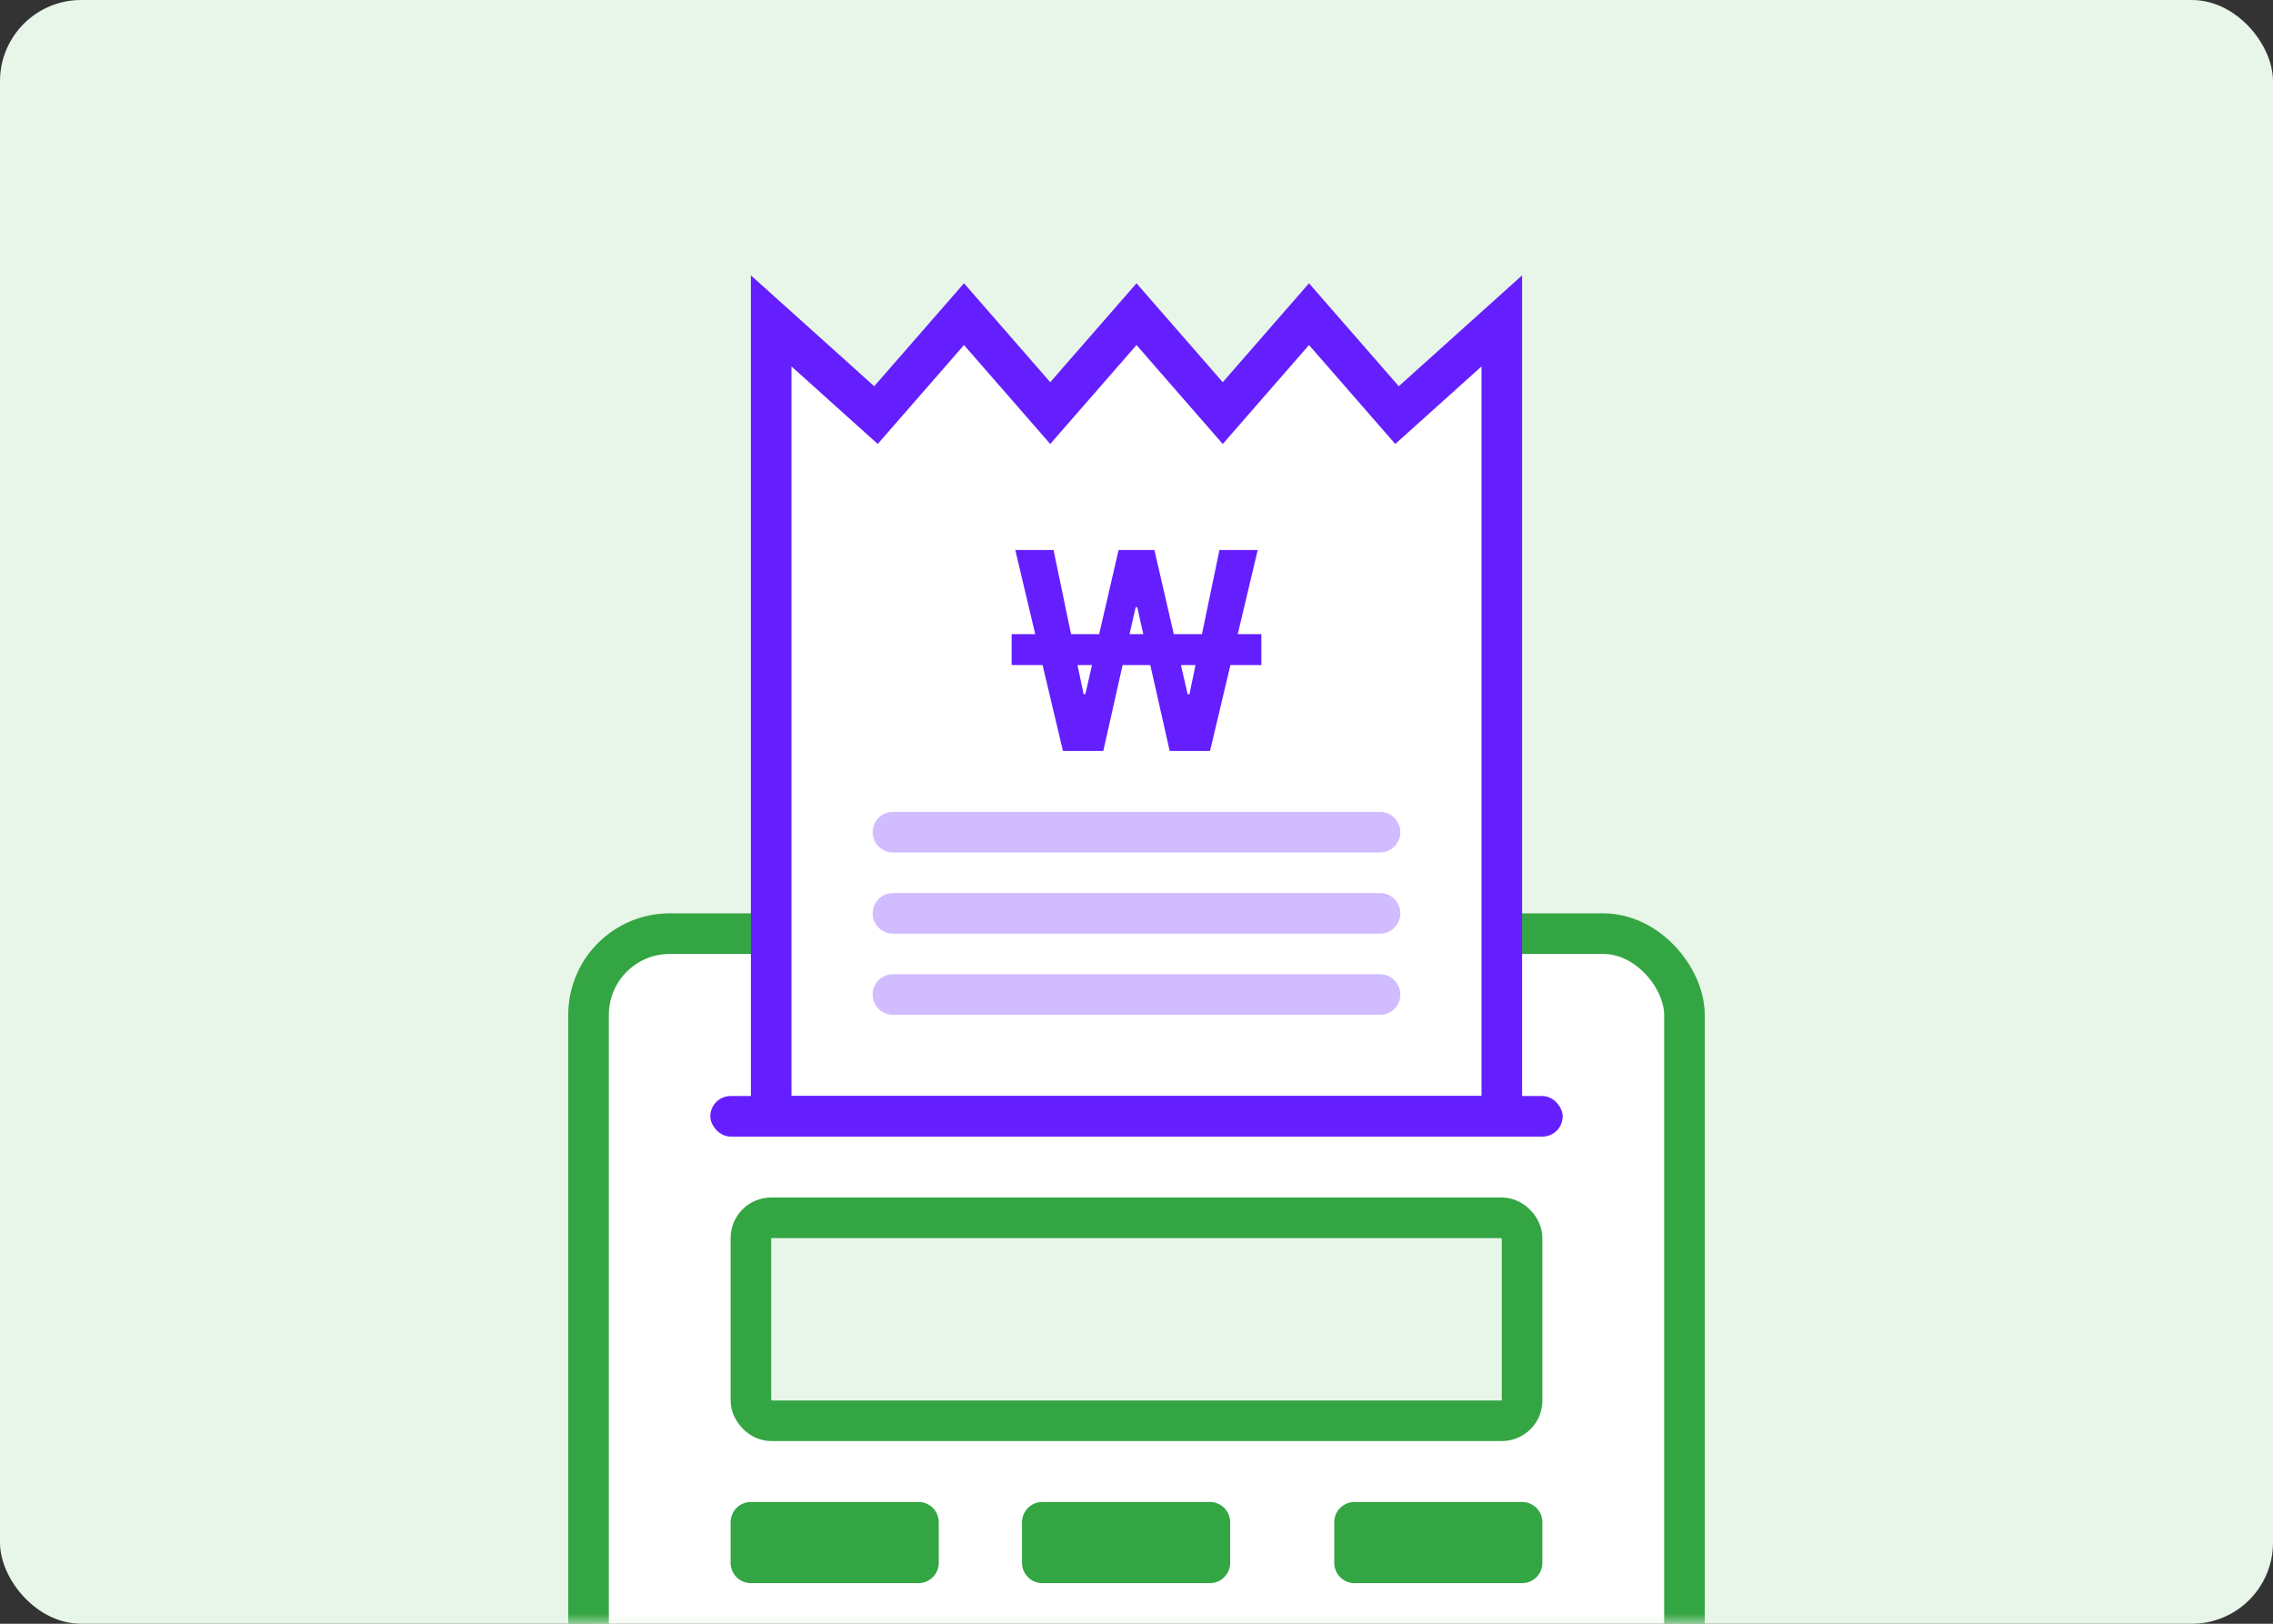 <svg xmlns="http://www.w3.org/2000/svg" xmlns:xlink="http://www.w3.org/1999/xlink" width="112" height="80" viewBox="0 0 112 80">
    <rect x="0" y="0" width="112" height="80" fill="#333333" stroke="none"/>
    <defs>
        <rect id="pgxidz4c0a" width="112" height="80" x="0" y="0" rx="4"/>
    </defs>
    <g fill="none" fill-rule="evenodd">
        <g>
            <g>
                <g>
                    <g transform="translate(-448, -1459) translate(0, 1228) translate(312, 208) translate(136, 23)">
                        <mask id="xijvefgp9b" fill="#fff">
                            <use xlink:href="#pgxidz4c0a"/>
                        </mask>
                        <use fill="#E8F5E9" xlink:href="#pgxidz4c0a"/>
                        <g mask="url(#xijvefgp9b)">
                            <g transform="translate(28, 45)">
                                <rect width="54" height="38" x="1" y="1" fill="#FFF" stroke="#34A543" stroke-width="2" rx="4"/>
                                <rect width="38" height="10" x="9" y="15" fill="#E8F5E9" stroke="#34A543" stroke-width="2" rx="1"/>
                                <path fill="#34A543" d="M17.256 29c.553 0 1 .448 1 1v2c0 .552-.447 1-1 1H9c-.552 0-1-.448-1-1v-2c0-.552.448-1 1-1h8.256zm14.36 0c.552 0 1 .448 1 1v2c0 .552-.448 1-1 1h-8.257c-.552 0-1-.448-1-1v-2c0-.552.448-1 1-1h8.256zM47 29c.552 0 1 .448 1 1v2c0 .552-.448 1-1 1h-8.256c-.553 0-1-.448-1-1v-2c0-.552.447-1 1-1H47z"/>
                            </g>
                        </g>
                        <g mask="url(#xijvefgp9b)">
                            <g transform="translate(35, 17)">
                                <path fill="#FFF" stroke="#651FFF" stroke-width="2" d="M39 38V-1.19l-5.163 4.642L29.5-1.522l-4.25 4.875L21-1.522l-4.25 4.875-4.25-4.875-4.337 4.974L3-1.19V38h36z"/>
                                <rect width="42" height="2" y="37" fill="#651FFF" rx="1"/>
                                <path fill="#651FFF" d="M33 31c.552 0 1 .448 1 1s-.448 1-1 1H9c-.552 0-1-.448-1-1s.448-1 1-1h24zm0-4c.552 0 1 .448 1 1s-.448 1-1 1H9c-.552 0-1-.448-1-1s.448-1 1-1h24zm0-4c.552 0 1 .448 1 1s-.448 1-1 1H9c-.552 0-1-.448-1-1s.448-1 1-1h24z" opacity=".3"/>
                                <path fill="#651FFF" fill-rule="nonzero" d="M19.364 20l.952-4.234h1.364L22.636 20h1.987l1.005-4.234h1.524v-1.524l-1.163.001.984-4.144h-1.886l-.862 4.144h-1.387l-.956-4.144h-1.764l-.958 4.144h-1.385l-.862-4.144h-1.886l.983 4.144h-1.162v1.522l1.523.001L17.377 20h1.987zm1.972-5.757h-.677l.3-1.33h.077l.3 1.33zm-2.857 2.953h-.087l-.299-1.43h.715l-.329 1.43zm5.13.01h-.088l-.332-1.44h.719l-.3 1.44z"/>
                            </g>
                        </g>
                    </g>
                </g>
            </g>
        </g>
    </g>
</svg>
